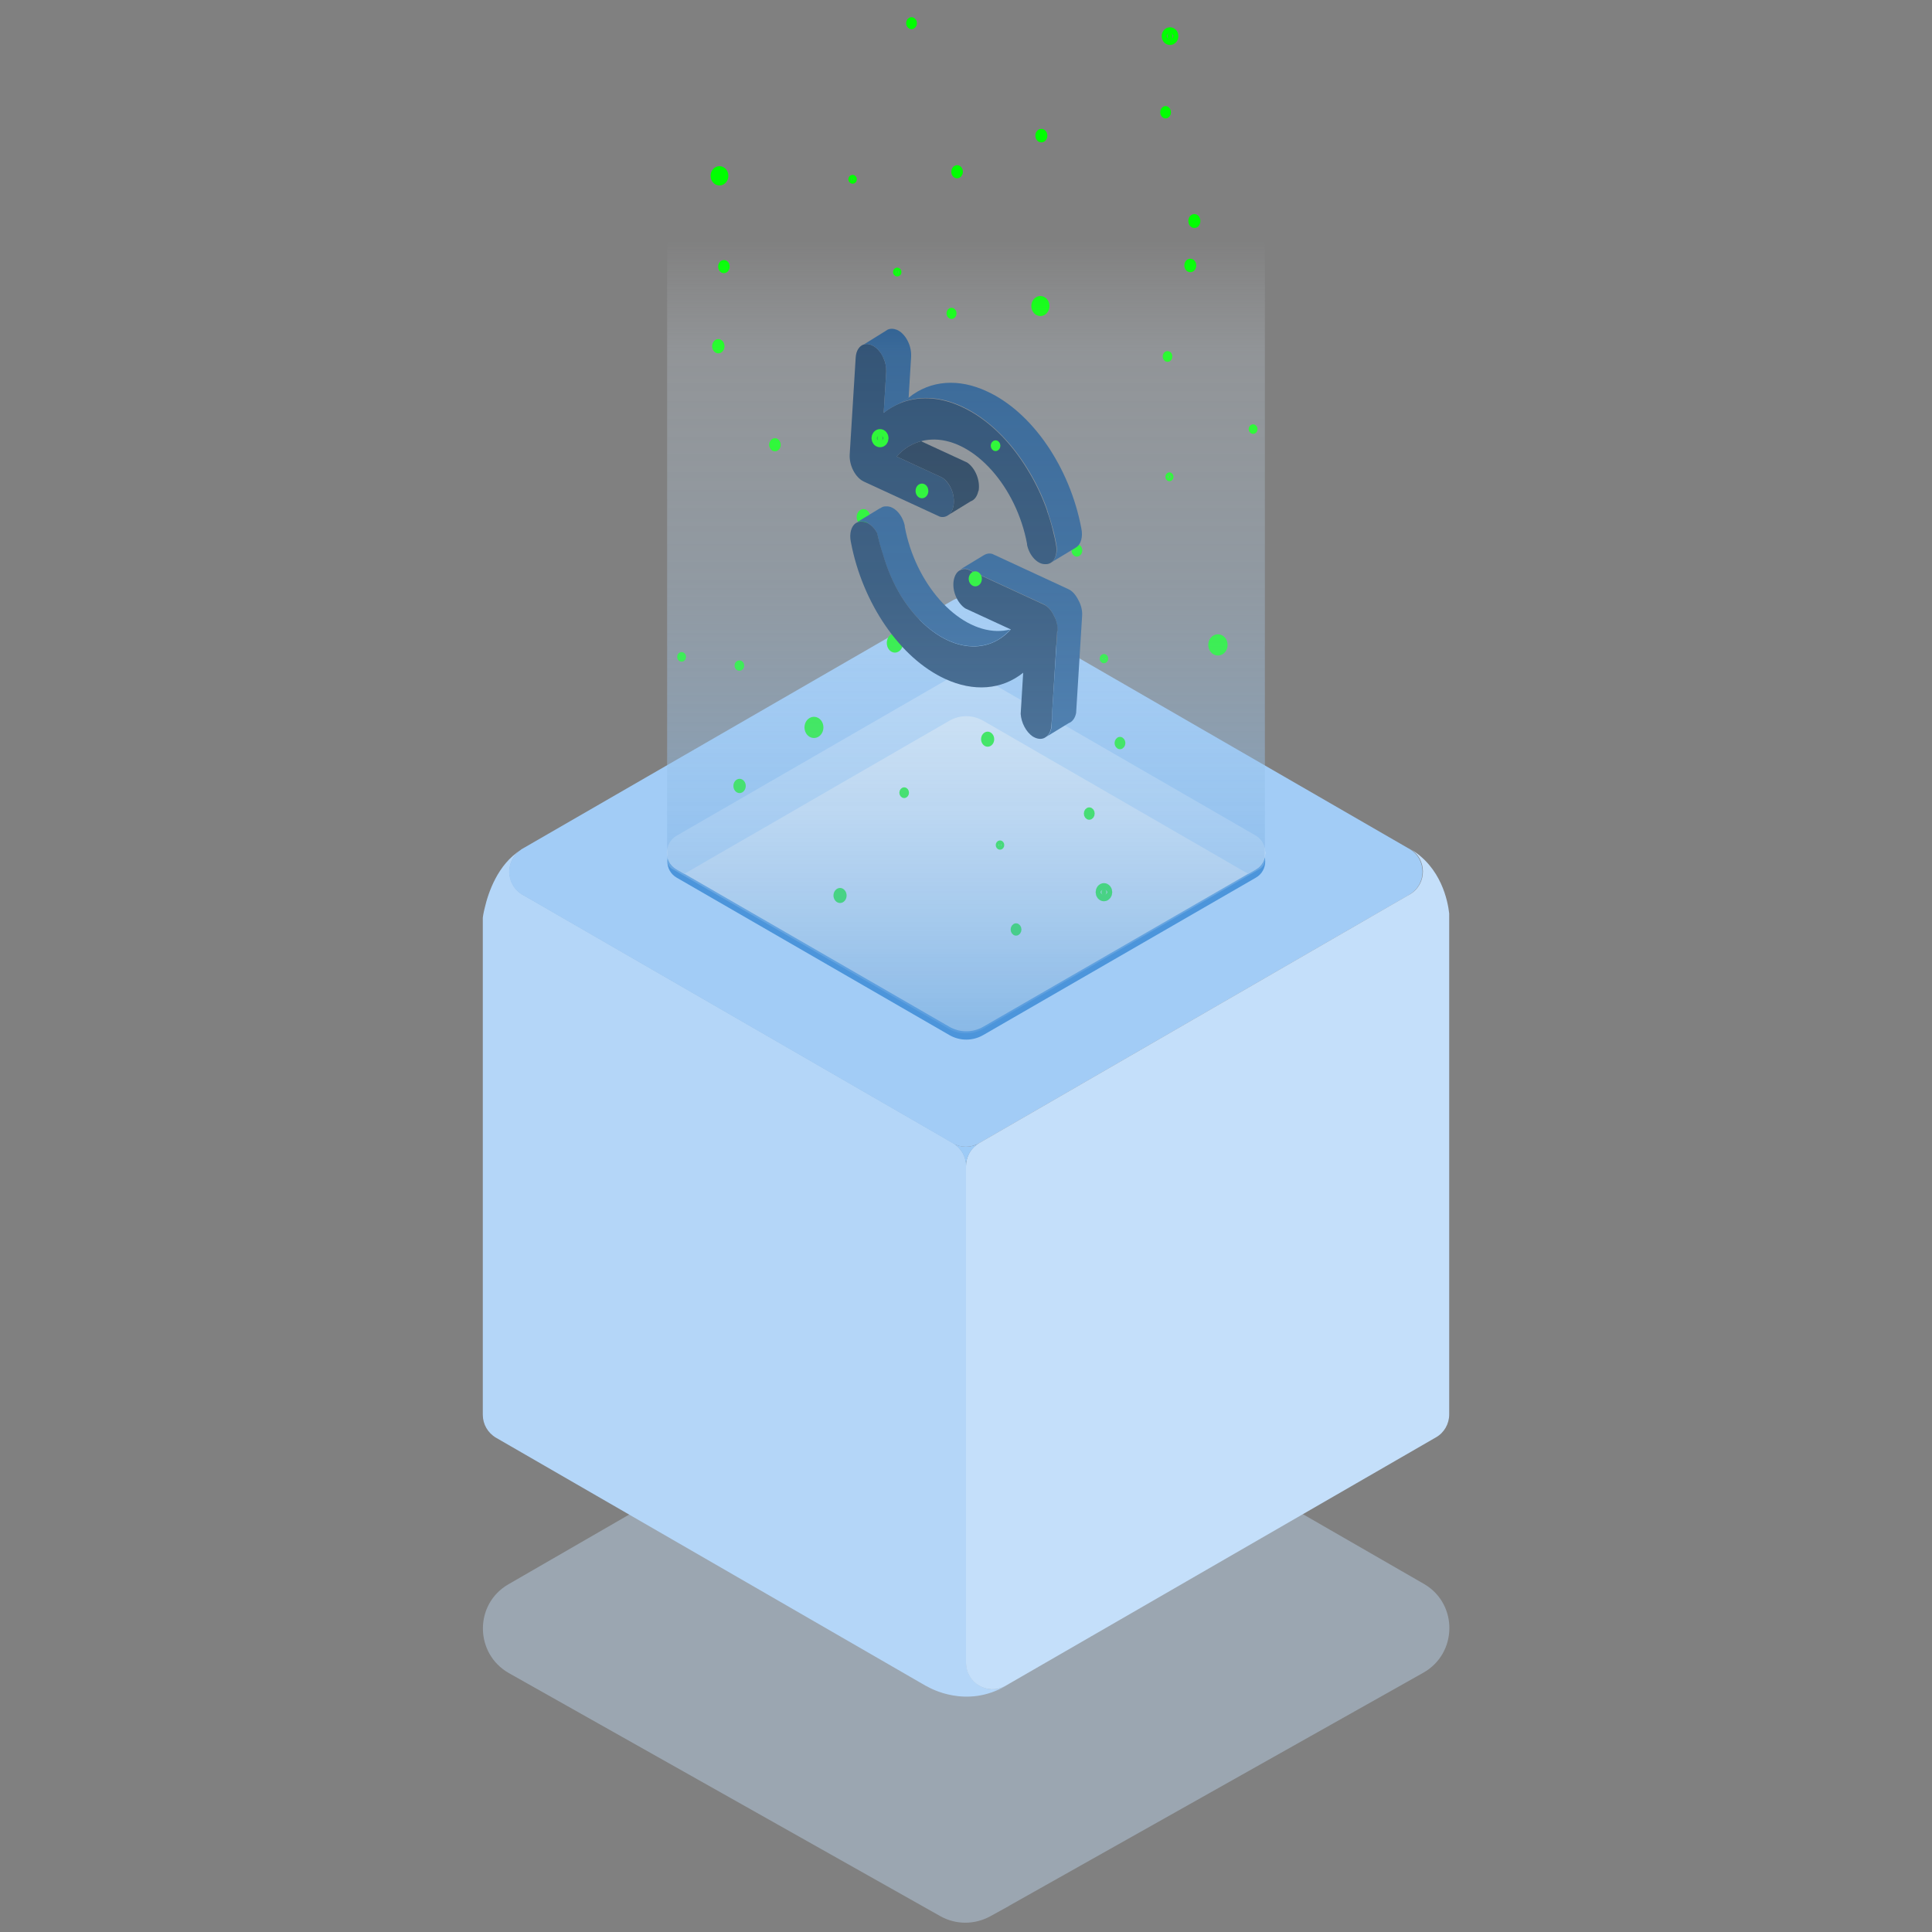 <?xml version="1.0" encoding="UTF-8"?><svg xmlns="http://www.w3.org/2000/svg" xmlns:xlink="http://www.w3.org/1999/xlink" viewBox="0 0 1000 1000"><rect x="0" y="0" width="1000" height="1000" fill="#808080" stroke="none"/><defs><style>.h{fill:url(#g);}.i{fill:#eaf2fa;}.j{fill:#b4d6f8;}.k{fill:#9dcbf7;}.l,.m{fill:#c4dffa;}.n{fill:#a2ccf6;}.o{fill:#4c95db;}.m{isolation:isolate;opacity:.4;}.p{fill:#0c3157;}.p,.q,.r{fill-rule:evenodd;}.q{fill:#08233e;}.r{fill:#144b82;}.s{stroke-width:6px;}.s,.t{fill:lime;stroke:lime;stroke-miterlimit:10;}.t{stroke-width:3px;}</style><linearGradient id="g" x1="438" y1="681.3" x2="438" y2="93.7" gradientTransform="translate(62 -146.4)" gradientUnits="userSpaceOnUse"><stop offset="0" stop-color="#4c95db" stop-opacity=".8"/><stop offset="0" stop-color="#5fa0df" stop-opacity=".7"/><stop offset=".2" stop-color="#8fbde9" stop-opacity=".5"/><stop offset=".4" stop-color="#b7d5f1" stop-opacity=".3"/><stop offset=".6" stop-color="#d7e7f7" stop-opacity=".2"/><stop offset=".7" stop-color="#edf4fb" stop-opacity="0"/><stop offset=".9" stop-color="#fafcfe" stop-opacity="0"/><stop offset="1" stop-color="#fff" stop-opacity="0"/></linearGradient></defs><g id="a"><path d="M522.2,986.5l214.5-120.7c17.6-9.9,18.1-35.2,.8-45.7h0l-224.3-129.2c-8.2-4.7-18.3-4.7-26.4,0l-223.6,129.1c-17.8,10.2-17.6,35.9,.2,46l223.3,125.8c8,4.5,17.7,4.5,25.8,.1l9.8-5.4Z" style="fill:#c4dffa; isolation:isolate; opacity:.4;"/></g><g id="b"><g><g><path d="M520.6,872.6c-20.3,11.8-38.9,1.4-41.1,.1,0,0,0,0-.1,0,0,0,0,0,0,0,0,0,0,0,0,0l-222.6-128.5c-4.3-2.5-6.9-7-6.9-11.9V475s.2-2,1-5.1c0,0,0,0,0,0,1.8-7.8,6.7-22.5,18.7-30-8.2,5.6-7.8,18.1,1,23.2l4.4,2.5,211.7,122.2,6.5,3.8c4.3,2.5,6.9,7,6.9,11.9v257.1c0,10.6,11.5,17.2,20.6,11.9Z" style="fill:#b4d6f8;"/><path d="M729.5,463.1l-8.7,5-205.5,118.7-8.5,4.9c-4.3,2.5-9.5,2.5-13.8,0l-6.5-3.8-211.7-122.2-4.4-2.5c-8.8-5.1-9.2-17.6-1-23.2,0,0,.2-.1,.2-.2,.2-.2,.5-.3,.8-.5l222.6-128.5c4.3-2.5,9.5-2.5,13.8,0l222.2,128.3c.1,0,.3,.1,.4,.2,9.2,5.3,9.2,18.5,0,23.8Z" style="fill:#a2ccf6;"/><path d="M750.1,475v257.1c0,4.9-2.6,9.5-6.9,11.9l-222.6,128.5c-9.2,5.3-20.6-1.3-20.6-11.9v-257.1c0-4.9,2.6-9.5,6.9-11.9l8.5-4.9,205.5-118.7,8.7-5c9.2-5.3,9.2-18.5,0-23.8,16.5,9.5,19.8,27.4,20.5,33.6,0,0,0,0,0,0,0,.2,0,.3,0,.5,0,.2,0,.3,0,.4,0,.1,0,.2,0,.4,0,.1,0,.3,0,.4,0,0,0,.1,0,.2,0,0,0,.2,0,.2Z" style="fill:#c4dffa;"/><path d="M506.9,591.7c-4.3,2.5-6.9,7-6.9,11.9,0-4.9-2.6-9.5-6.9-11.9,4.3,2.5,9.5,2.5,13.8,0Z" style="fill:#9dcbf7;"/></g><g><path d="M491.3,356.1l-141,81.4c-6.5,3.7-6.5,13.1,0,16.8l141,81.4c5.5,3.2,12.2,3.2,17.7,0l141-81.4c6.5-3.7,6.5-13.1,0-16.8l-141-81.4c-5.5-3.2-12.2-3.2-17.7,0Z" style="fill:#4c95db;"/><path d="M491.3,351.8l-141,81.4c-6.5,3.7-6.5,13.1,0,16.8l141,81.4c5.5,3.2,12.2,3.2,17.7,0l141-81.4c6.5-3.7,6.5-13.1,0-16.8l-141-81.4c-5.5-3.2-12.2-3.2-17.7,0Z" style="fill:#eaf2fa;"/><path d="M349.7,449.7l4.5,2.6,137.1-79.2c5.5-3.2,12.2-3.2,17.7,0l137.1,79.2,3.9-2.3c6.5-3.7,6.5-13.7,0-17.5l-141-81.4c-5.5-3.2-12.2-3.2-17.7,0l-141,81.4c-6.5,3.7-7,13.4-.5,17.2Z" style="fill:#c4dffa;"/></g></g></g><g id="c"><path d="M465.9,332.8c0,1.9-1.2,3.5-2.7,3.5s-2.7-1.6-2.7-3.5,1.2-3.5,2.7-3.5,2.7,1.6,2.7,3.5Z" style="fill:lime; stroke:lime; stroke-miterlimit:10; stroke-width:3px;"/><path d="M448.9,267.6c0,1.4-.9,2.6-2,2.6s-2-1.2-2-2.6,.9-2.6,2-2.6,2,1.2,2,2.6Z" style="fill:lime; stroke:lime; stroke-miterlimit:10; stroke-width:3px;"/><path d="M558.7,284.9c0,.9-.6,1.7-1.3,1.7s-1.3-.7-1.3-1.7,.6-1.7,1.3-1.7,1.3,.7,1.3,1.7Z" style="fill:lime; stroke:lime; stroke-miterlimit:10; stroke-width:3px;"/></g><g id="d"><g><g><path d="M560.1,318.8l-3.1,50.2c-.5,2.6-1.8,4.4-3.6,5.2h-.1l-11.6,7.1c1.2-.9,2.1-2.5,2.5-4.5l.4-6.3v-2l2.7-41.9c.2-2.7-.5-5.7-2-8.3-1.2-2.6-3.1-4.6-5.2-5.6l-28.8-13.3-4.8-2.2h0l-5.8-2.7c-1.4-.4-2.7-.2-3.9,.4l12.2-7.4,.9-.5c1.1-.5,2.4-.7,3.7-.3l39.3,18.2c2.1,.9,3.9,3,5.2,5.6,1.5,2.6,2.2,5.6,2,8.3Z" style="fill:#144b82; fill-rule:evenodd;"/><path d="M522.8,326c-5.2,5.7-11.8,8.6-19.3,8.5-13-.2-26.3-9.7-35.8-23.9-4.1-6.2-7.5-13.3-9.9-21-1.3-3.7-2.4-7.5-3.3-11.3-.2-.8-.4-1.7-.6-2.5-1.9-3.6-5-6-8-5.9h-.5c-.7,0-1.4,.2-2,.5l12.2-7.4h.2c.7-.6,1.6-.9,2.5-.9,.2,0,.3,0,.5,0,4-.2,8.3,4.3,9.5,10,0,.2,0,.3,0,.5,5.5,29.5,27,53.7,47.9,54,2.2,0,4.3-.2,6.4-.7Z" style="fill:#144b82; fill-rule:evenodd;"/><path d="M506.4,254.1c-.6,2.8-2,4.7-4,5.4h0l-11.4,7h0c1.2-1,2.1-2.5,2.5-4.5,.3-1.6,.3-3.3,0-5.1h0c0-.5-.2-1-.3-1.5h0c-.9-3.4-2.9-6.5-5.5-8.2l-23.6-10.9c3.7-4.2,8.2-6.9,13.2-8.1,0,0-.2,.2-.3,.3l23.6,10.9c4.3,2.9,6.9,9.5,5.9,14.8Z" style="fill:#08233e; fill-rule:evenodd;"/><path d="M557,283.3l-.4,.3-12.3,7.4c2.2-1.7,3.3-5.4,2.4-9.7-.2-1-.4-2-.6-3-.3-1.4-.6-2.8-1-4.2-.9-3.3-1.9-6.7-3-9.9,0,0,0-.2,0-.3-2.6-7.3-5.9-14.2-9.8-20.6-9-14.9-21.1-26.8-34.3-32.9-11.5-5.4-22.9-5.8-32.6-1.6l5.1-3.1c11.1-8.9,25.7-10,40.4-3.1,23.3,10.7,42.8,39.1,48.8,70.9,.9,4.4-.2,8.2-2.6,9.8Z" style="fill:#144b82; fill-rule:evenodd;"/></g><g><path d="M547.2,326.6l-2.6,41.9v2l-.5,6.3c-.4,2-1.3,3.6-2.5,4.5l-1.1,.7c-1.8,.8-3.9,.5-6.1-.9-3.3-2.3-5.8-7-6.1-11.6l1.3-21.3c-11.1,8.9-25.7,10-40.4,3.2-23.3-10.7-42.8-39.1-48.8-70.9-.9-4.3,.2-8.1,2.5-9.7l.6-.3c.6-.3,1.3-.5,2-.5h.5c3-.1,6.1,2.3,8,5.9,.2,.9,.4,1.7,.6,2.5,.9,3.8,2.1,7.6,3.3,11.3,2.4,7.6,5.8,14.8,9.9,21,9.5,14.2,22.7,23.7,35.8,23.9,7.4,.1,14.1-2.9,19.3-8.5,0,0,.2-.2,.3-.3l-23.6-10.9c-4.3-2.9-7-9.5-5.9-14.8,.5-2.4,1.6-4.1,3.1-4.9h.1c1.1-.7,2.4-.9,3.9-.5l5.8,2.7h0l4.8,2.2,28.8,13.3c2.1,.9,4,3,5.2,5.6,1.5,2.6,2.2,5.6,2,8.3Z" style="fill:#0c3157; fill-rule:evenodd;"/><path d="M544.3,291l-.4,.3c-.7,.4-1.5,.7-2.3,.7h-.5c-4,.2-8.3-4.3-9.5-10,0-.2,0-.3,0-.5-5.5-29.5-27-53.7-47.9-54-2.2,0-4.3,.2-6.4,.7-5,1.2-9.5,3.9-13.2,8.1l23.6,10.9c2.6,1.8,4.6,4.9,5.5,8.2h0c.1,.5,.3,1,.3,1.5h0c.3,1.7,.3,3.5,0,5.1-.4,2-1.3,3.6-2.5,4.5h0c-1.3,1-2.9,1.4-4.6,.9l-39.4-18.2c-4.3-2.1-7.5-8.3-7.2-13.9l3.1-50.2c.2-3.6,1.9-6.1,4.2-6.8,1.2-.4,2.7-.3,4.2,.4,1.6,.7,3,1.9,4.2,3.5,.8,1,1.4,2.1,1.9,3.4,.9,2.1,1.4,4.3,1.3,6.5,0,0,0,.2,0,.3l-1.3,21.3c2.4-2,5.1-3.5,7.8-4.7,9.7-4.2,21.1-3.8,32.6,1.6,13.3,6.1,25.3,17.9,34.3,32.9,3.9,6.4,7.2,13.3,9.8,20.6,0,0,0,.2,0,.3,1.2,3.2,2.2,6.6,3,9.9,.3,1.4,.7,2.8,1,4.2,.2,1,.4,2,.6,3,.9,4.3-.1,8-2.4,9.7Z" style="fill:#0c3157; fill-rule:evenodd;"/></g><path d="M471.6,184.3c0,0,0,.2,0,.3l-1.3,21.3-5.1,3.1c-2.7,1.2-5.4,2.8-7.8,4.7l1.3-21.3c0,0,0-.2,0-.3,0-2.2-.4-4.5-1.3-6.5-.5-1.2-1.2-2.4-1.9-3.4-1.2-1.6-2.6-2.8-4.2-3.5-1.5-.7-2.9-.8-4.2-.4l11.3-7,.9-.6c1.4-.7,3.1-.7,4.9,0,4.3,1.8,7.6,7.9,7.4,13.4Z" style="fill:#144b82; fill-rule:evenodd;"/></g></g><g id="e"><path d="M384.5,406.8c0,1.2-.8,2.2-1.7,2.2s-1.7-1-1.7-2.2,.8-2.2,1.7-2.2,1.7,1,1.7,2.2Z" style="fill:lime; stroke:lime; stroke-miterlimit:10; stroke-width:3px;"/><path d="M423.2,376.5c0,1.4-.9,2.5-1.9,2.5s-1.9-1.1-1.9-2.5,.9-2.5,1.9-2.5,1.9,1.1,1.9,2.5Z" style="fill:lime; stroke:lime; stroke-miterlimit:10; stroke-width:6px;"/><path d="M402.6,230.2c0,1.1-.7,1.9-1.5,1.9s-1.5-.9-1.5-1.9,.7-1.9,1.5-1.9,1.5,.9,1.5,1.9Z" style="fill:lime; stroke:lime; stroke-miterlimit:10; stroke-width:3px;"/><path d="M373.5,179.2c0,1.2-.8,2.2-1.7,2.2s-1.7-1-1.7-2.2,.8-2.2,1.7-2.2,1.7,1,1.7,2.2Z" style="fill:lime; stroke:lime; stroke-miterlimit:10; stroke-width:3px;"/><path d="M442,92.8c0,.5-.3,.8-.7,.8s-.7-.4-.7-.8,.3-.8,.7-.8,.7,.4,.7,.8Z" style="fill:lime; stroke:lime; stroke-miterlimit:10; stroke-width:3px;"/><path d="M465.1,140.8c0,.5-.3,.8-.7,.8s-.7-.4-.7-.8,.3-.8,.7-.8,.7,.4,.7,.8Z" style="fill:lime; stroke:lime; stroke-miterlimit:10; stroke-width:3px;"/><path d="M493.6,162.2c0,.8-.5,1.4-1.1,1.4s-1.1-.6-1.1-1.4,.5-1.4,1.1-1.4,1.1,.6,1.1,1.4Z" style="fill:lime; stroke:lime; stroke-miterlimit:10; stroke-width:3px;"/><path d="M456.9,226.8c0,1-.6,1.7-1.4,1.7s-1.4-.8-1.4-1.7,.6-1.7,1.4-1.7,1.4,.8,1.4,1.7Z" style="fill:lime; stroke:lime; stroke-miterlimit:10; stroke-width:6px;"/><path d="M516.3,230.7c0,.7-.5,1.3-1,1.3s-1-.6-1-1.3,.5-1.3,1-1.3,1,.6,1,1.3Z" style="fill:lime; stroke:lime; stroke-miterlimit:10; stroke-width:3px;"/><path d="M479,254.1c0,1.3-.8,2.3-1.8,2.3s-1.8-1-1.8-2.3,.8-2.3,1.8-2.3,1.8,1,1.8,2.3Z" style="fill:lime; stroke:lime; stroke-miterlimit:10; stroke-width:3px;"/><path d="M506.7,299.6c0,1.4-.9,2.4-1.9,2.4s-1.9-1.1-1.9-2.4,.9-2.4,1.9-2.4,1.9,1.1,1.9,2.4Z" style="fill:lime; stroke:lime; stroke-miterlimit:10; stroke-width:3px;"/><path d="M469,410.3c0,.7-.5,1.3-1,1.3s-1-.6-1-1.3,.5-1.3,1-1.3,1,.6,1,1.3Z" style="fill:lime; stroke:lime; stroke-miterlimit:10; stroke-width:3px;"/><path d="M436.7,463.5c0,1.4-.9,2.4-1.9,2.4s-1.9-1.1-1.9-2.4,.9-2.4,1.9-2.4,1.9,1.1,1.9,2.4Z" style="fill:lime; stroke:lime; stroke-miterlimit:10; stroke-width:3px;"/><path d="M572.7,461.8c0,.9-.6,1.7-1.3,1.7s-1.3-.7-1.3-1.7,.6-1.7,1.3-1.7,1.3,.7,1.3,1.7Z" style="fill:lime; stroke:lime; stroke-miterlimit:10; stroke-width:6px;"/><path d="M518.3,437.4c0,.5-.3,.9-.7,.9s-.7-.4-.7-.9,.3-.9,.7-.9,.7,.4,.7,.9Z" style="fill:lime; stroke:lime; stroke-miterlimit:10; stroke-width:3px;"/><path d="M527.2,481.1c0,.9-.6,1.7-1.3,1.7s-1.3-.8-1.3-1.7,.6-1.7,1.3-1.7,1.3,.8,1.3,1.7Z" style="fill:lime; stroke:lime; stroke-miterlimit:10; stroke-width:3px;"/><path d="M513.1,382.6c0,1.4-.9,2.4-1.9,2.4s-1.9-1.1-1.9-2.4,.9-2.4,1.9-2.4,1.9,1.1,1.9,2.4Z" style="fill:lime; stroke:lime; stroke-miterlimit:10; stroke-width:3px;"/><path d="M565.1,421.1c0,.9-.6,1.7-1.3,1.7s-1.3-.7-1.3-1.7,.6-1.7,1.3-1.7,1.3,.7,1.3,1.7Z" style="fill:lime; stroke:lime; stroke-miterlimit:10; stroke-width:3px;"/><path d="M572.1,340.9c0,.5-.3,.9-.7,.9s-.7-.4-.7-.9,.3-.9,.7-.9,.7,.4,.7,.9Z" style="fill:lime; stroke:lime; stroke-miterlimit:10; stroke-width:3px;"/><path d="M581,384.6c0,.9-.6,1.7-1.3,1.7s-1.3-.8-1.3-1.7,.6-1.7,1.3-1.7,1.3,.8,1.3,1.7Z" style="fill:lime; stroke:lime; stroke-miterlimit:10; stroke-width:3px;"/><path d="M605.9,246.8c0,.4-.3,.8-.6,.8s-.6-.4-.6-.8,.3-.8,.6-.8,.6,.4,.6,.8Z" style="fill:lime; stroke:lime; stroke-miterlimit:10; stroke-width:3px;"/><path d="M632.4,333.8c0,1.4-.9,2.5-2,2.5s-2-1.1-2-2.5,.9-2.5,2-2.5,2,1.1,2,2.5Z" style="fill:lime; stroke:lime; stroke-miterlimit:10; stroke-width:6px;"/><path d="M649.4,222.1c0,.6-.4,1-.8,1s-.8-.5-.8-1,.4-1,.8-1,.8,.5,.8,1Z" style="fill:lime; stroke:lime; stroke-miterlimit:10; stroke-width:3px;"/><path d="M605.3,184.5c0,.7-.4,1.3-1,1.3s-1-.6-1-1.3,.4-1.3,1-1.3,1,.6,1,1.3Z" style="fill:lime; stroke:lime; stroke-miterlimit:10; stroke-width:3px;"/><path d="M619.8,114.4c0,1.2-.7,2.1-1.6,2.1s-1.6-.9-1.6-2.1,.7-2.1,1.6-2.1,1.6,.9,1.6,2.1Z" style="fill:lime; stroke:lime; stroke-miterlimit:10; stroke-width:3px;"/><path d="M617.7,137.4c0,1.1-.7,2-1.6,2s-1.6-.9-1.6-2,.7-2,1.6-2,1.6,.9,1.6,2Z" style="fill:lime; stroke:lime; stroke-miterlimit:10; stroke-width:3px;"/><path d="M604.6,58.1c0,1-.6,1.7-1.3,1.7s-1.3-.8-1.3-1.7,.6-1.7,1.3-1.7,1.3,.8,1.3,1.7Z" style="fill:lime; stroke:lime; stroke-miterlimit:10; stroke-width:3px;"/><ellipse cx="605.6" cy="18.7" rx="1.3" ry="1.6" style="fill:lime; stroke:lime; stroke-miterlimit:10; stroke-width:6px;"/><path d="M473.1,12c0,.9-.6,1.6-1.3,1.6s-1.3-.7-1.3-1.6,.6-1.6,1.3-1.6,1.3,.7,1.3,1.6Z" style="fill:lime; stroke:lime; stroke-miterlimit:10; stroke-width:3px;"/><path d="M374,91c0,1.1-.7,2-1.6,2s-1.6-.9-1.6-2,.7-2,1.6-2,1.6,.9,1.6,2Z" style="fill:lime; stroke:lime; stroke-miterlimit:10; stroke-width:6px;"/><path d="M376.2,138c0,1-.7,1.9-1.5,1.9s-1.5-.8-1.5-1.9,.7-1.9,1.5-1.9,1.5,.8,1.5,1.9Z" style="fill:lime; stroke:lime; stroke-miterlimit:10; stroke-width:3px;"/><path d="M540.2,158.4c0,1.2-.8,2.2-1.7,2.2s-1.7-1-1.7-2.2,.8-2.2,1.7-2.2,1.7,1,1.7,2.2Z" style="fill:lime; stroke:lime; stroke-miterlimit:10; stroke-width:6px;"/><path d="M540.6,70.2c0,1.1-.7,2-1.6,2s-1.6-.9-1.6-2,.7-2,1.6-2,1.6,.9,1.6,2Z" style="fill:lime; stroke:lime; stroke-miterlimit:10; stroke-width:3px;"/><path d="M496.9,88.9c0,1-.7,1.9-1.5,1.9s-1.5-.8-1.5-1.9,.7-1.9,1.5-1.9,1.5,.8,1.5,1.9Z" style="fill:lime; stroke:lime; stroke-miterlimit:10; stroke-width:3px;"/><path d="M353.6,340c0,.5-.3,1-.8,1s-.8-.4-.8-1,.3-1,.8-1,.8,.4,.8,1Z" style="fill:lime; stroke:lime; stroke-miterlimit:10; stroke-width:3px;"/><path d="M383.7,344.5c0,.7-.4,1.2-1,1.2s-1-.5-1-1.2,.4-1.2,1-1.2,1,.5,1,1.2Z" style="fill:lime; stroke:lime; stroke-miterlimit:10; stroke-width:3px;"/></g><g id="f"><path d="M345.3-52.7V445.5c.2,2.1,1.5,3.9,3.4,4.7l143.1,82.7c5.1,2.6,11.2,2.6,16.4,0l143.1-82.7c1.9-.8,3.2-2.6,3.4-4.7V-52.7H345.3Z" style="fill:url(#g);"/></g></svg>